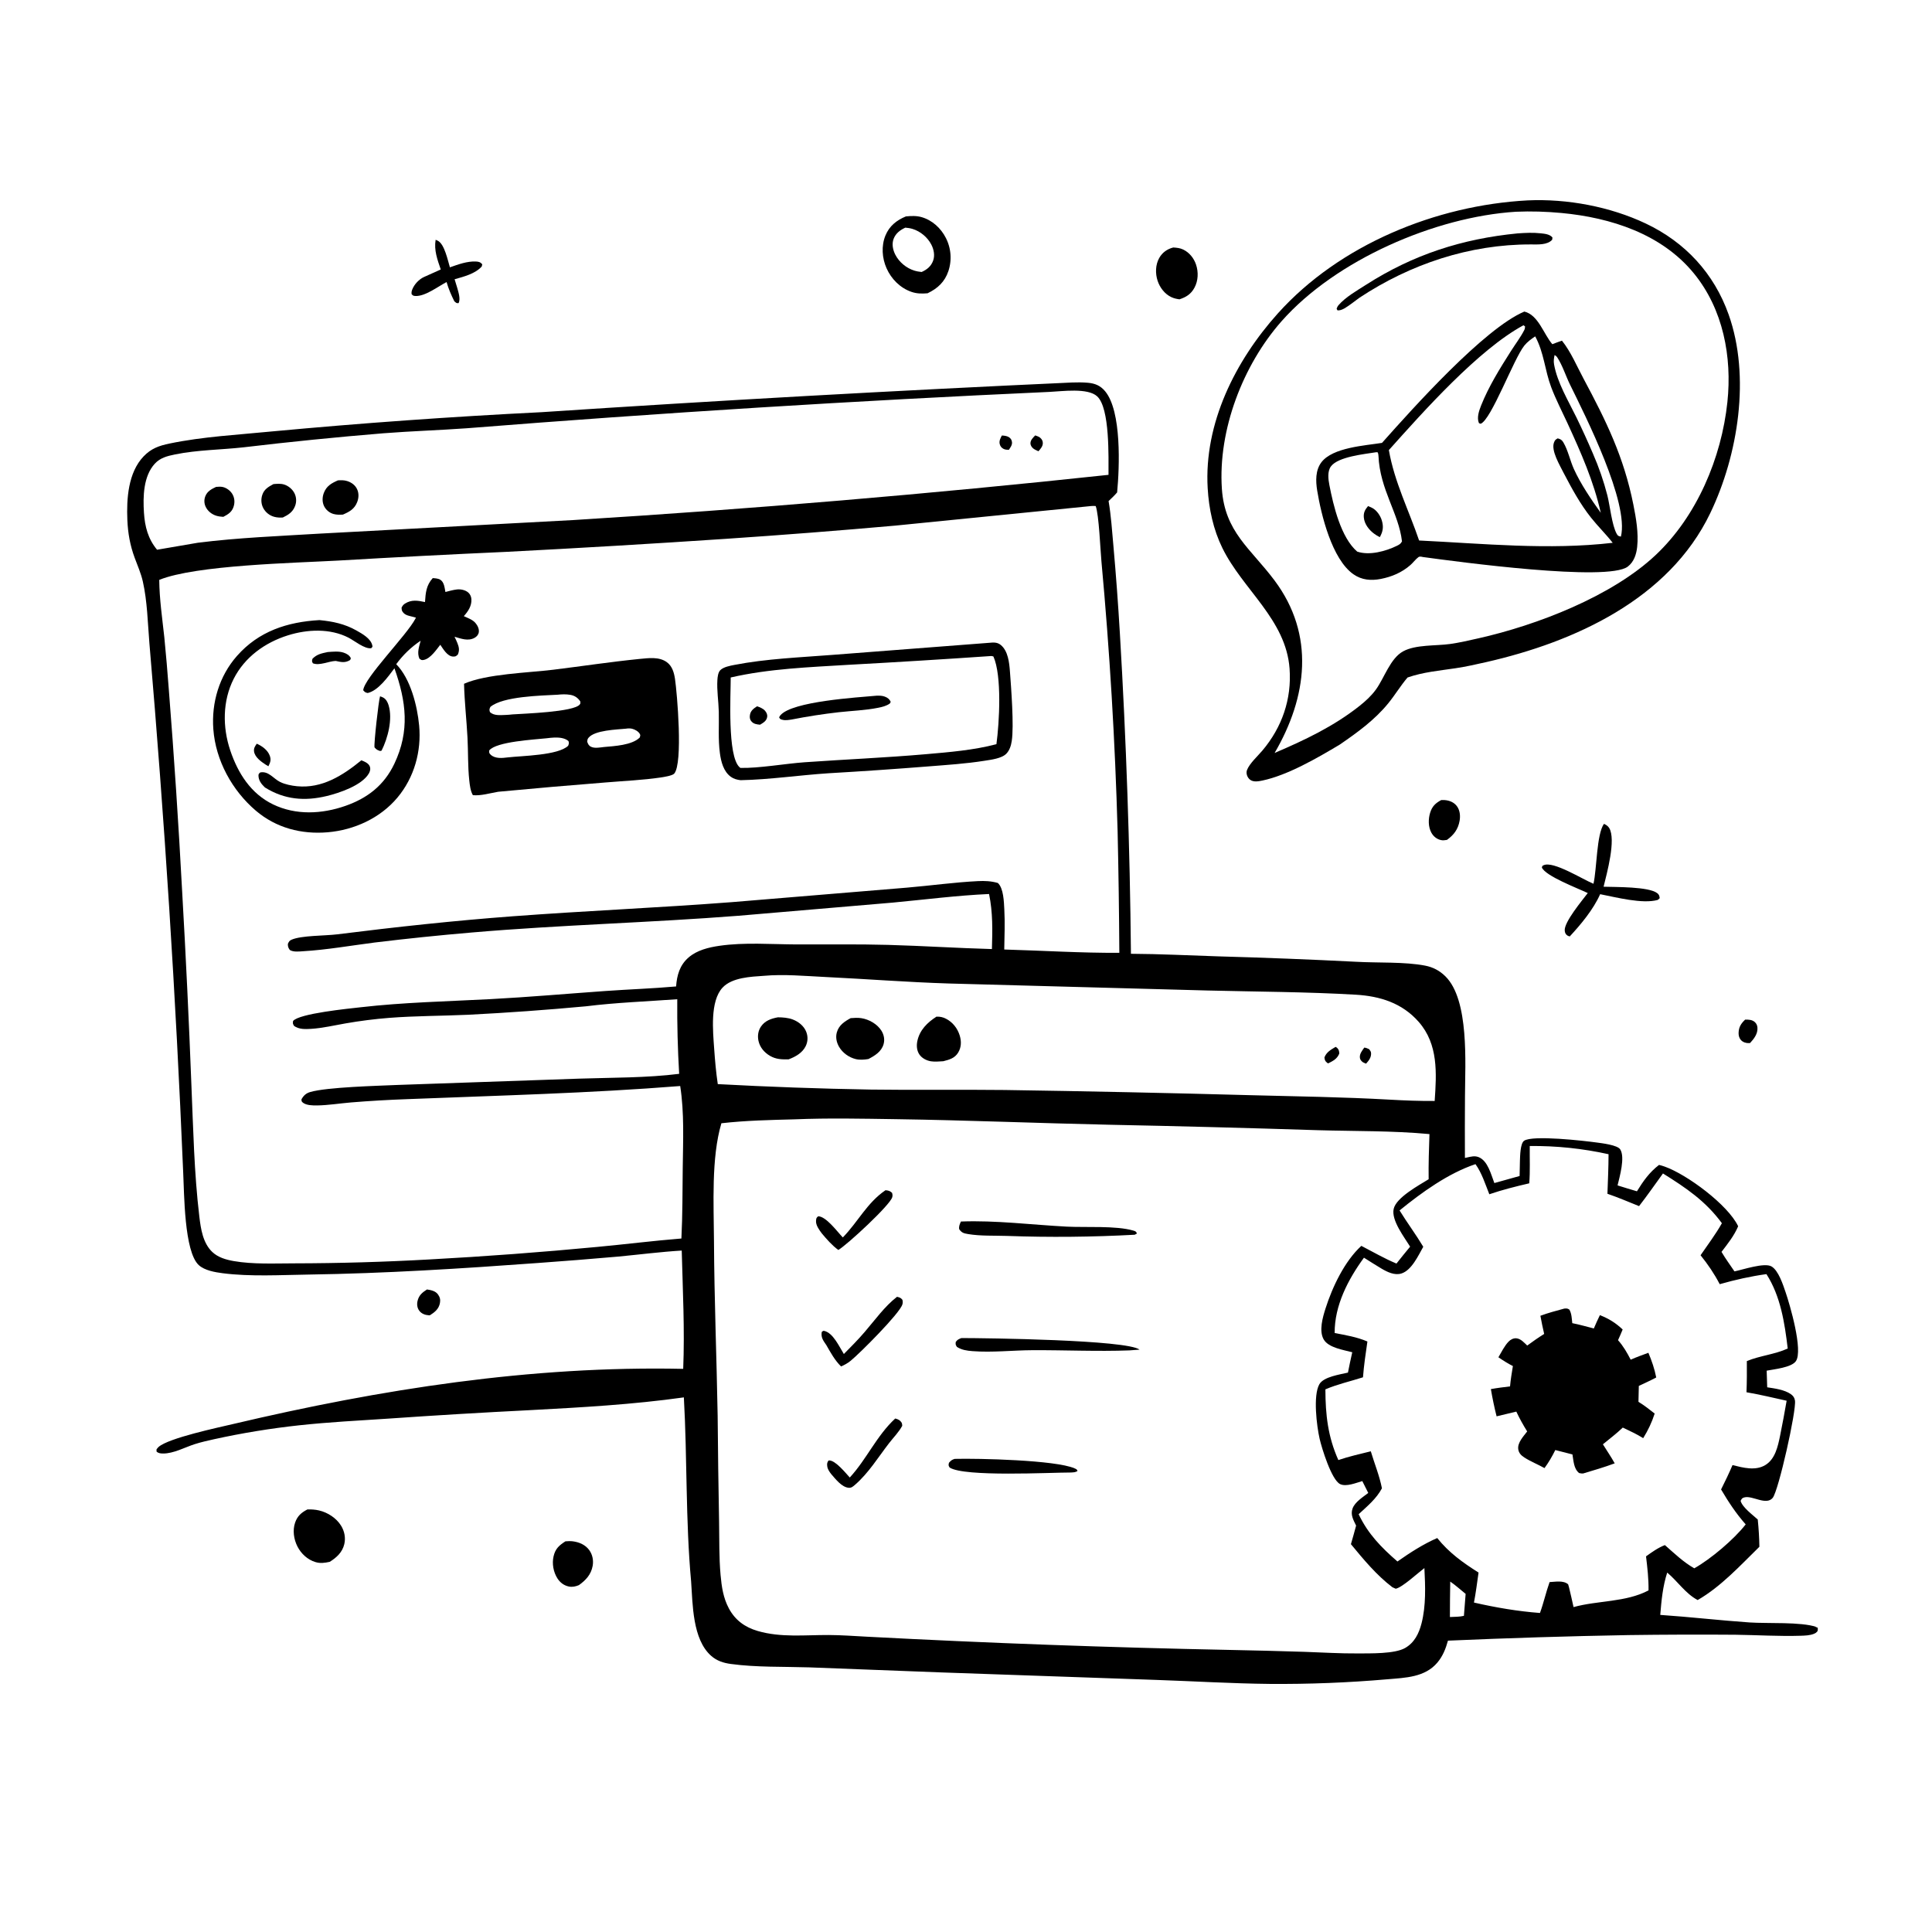 <?xml version="1.0" encoding="utf-8" ?>
<svg xmlns="http://www.w3.org/2000/svg" xmlns:xlink="http://www.w3.org/1999/xlink" width="1024" height="1024">
	<path d="M924.947 540.43C926.798 540.381 928.687 540.44 930.136 541.764C930.963 542.519 931.401 543.546 931.481 544.653C931.719 547.93 929.673 550.541 927.593 552.804C927.41 552.825 927.228 552.858 927.043 552.867C925.472 552.942 923.797 552.437 922.723 551.234C921.81 550.212 921.446 548.824 921.488 547.481C921.587 544.332 922.747 542.563 924.947 540.43Z"/>
	<path d="M226.304 683.441C228.443 683.769 230.797 684.204 232.157 686.092C233.185 687.519 233.497 688.909 233.177 690.617C232.576 693.818 230.421 695.504 227.816 697.152C227.634 697.146 227.452 697.149 227.271 697.136C225.253 696.986 223.374 696.312 222.152 694.616C221.083 693.133 220.894 691.252 221.314 689.511C222.045 686.485 223.789 685.071 226.304 683.441Z"/>
	<path d="M763.864 424.056C764.498 424.035 765.12 424.012 765.753 424.063C768.229 424.262 770.595 425.198 772.135 427.219C773.801 429.405 774.087 432.374 773.627 435.012C772.839 439.526 770.551 442.561 766.892 445.169C765.757 445.349 764.777 445.506 763.642 445.241C761.446 444.728 759.675 443.248 758.619 441.278C756.956 438.174 756.983 434.088 757.997 430.791C759.038 427.403 760.805 425.703 763.864 424.056Z"/>
	<path d="M230.89 127.101C231.364 127.286 231.84 127.469 232.279 127.73C235.666 129.742 237.337 138.012 238.459 141.694C242.771 140.179 247.604 138.378 252.226 138.608C253.753 138.684 254.622 138.913 255.613 140.081L255.33 141.263C251.819 145.136 245.829 146.62 240.95 148.009Q241.711 150.345 242.386 152.708C242.994 154.91 244.205 158.606 243.034 160.679C241.751 160.774 241.765 160.441 240.798 159.678C239.159 156.367 237.704 153.049 236.693 149.492C232.161 151.848 225.29 157.181 220.116 156.874C219.005 156.808 218.863 156.671 218.16 155.9C218.056 154.997 218.148 154.35 218.473 153.512C219.571 150.68 222.1 147.972 224.873 146.751L233.611 142.831C231.835 137.617 229.969 132.7 230.89 127.101Z"/>
	<path d="M299.69 816.934C300.985 816.843 302.283 816.763 303.576 816.928C307.017 817.367 310.282 818.763 312.353 821.645C314.072 824.038 314.645 827.091 314.118 829.971C313.279 834.558 310.499 837.535 306.833 840.154C305.105 840.874 303.364 841.272 301.5 840.889C298.864 840.347 296.784 838.733 295.376 836.475C293.299 833.143 292.513 828.743 293.393 824.915C294.324 820.866 296.31 819.109 299.69 816.934Z"/>
	<path d="M621.85 131.175C623.712 131.296 625.422 131.442 627.124 132.268C630.39 133.851 632.743 136.774 633.905 140.18C635.264 144.16 635.106 148.781 633.08 152.509C631.243 155.891 628.687 157.503 625.12 158.65C623.593 158.429 622.242 158.146 620.835 157.488C617.328 155.848 614.734 152.418 613.547 148.791C612.288 144.944 612.392 140.318 614.407 136.739C616.052 133.82 618.637 131.99 621.85 131.175Z"/>
	<path d="M162.94 800.031C164.973 799.965 167.112 800.099 169.094 800.563C173.709 801.643 178.254 804.577 180.772 808.639C182.588 811.568 183.281 815.069 182.478 818.444C181.455 822.743 178.384 825.555 174.772 827.802C172.054 828.371 169.808 828.744 167.107 827.909C162.948 826.624 159.551 823.444 157.609 819.594C155.709 815.825 155.015 811.076 156.409 807.029C157.618 803.518 159.723 801.692 162.94 800.031Z"/>
	<path d="M850.133 436.656C851.2 437.115 852.271 437.818 852.892 438.827C856.657 444.95 851.657 462.92 849.934 469.983C856.358 470.197 873.821 469.888 878.363 473.387C879.364 474.159 879.528 474.862 879.678 476.048L878.701 476.956C870.687 479.293 856.474 475.568 848.113 473.94C844.536 482.005 837.961 489.908 832 496.328C831.634 496.216 831.116 496.081 830.799 495.873C829.795 495.213 829.46 494.434 829.341 493.27C828.882 488.771 838.779 477.024 841.549 473.341C836.481 470.887 819.14 464.383 817.209 459.772C817.569 458.842 817.311 458.99 818.16 458.589C823.27 456.173 838.916 466.143 844.575 468.413C846.378 460.652 846.173 442.185 850.133 436.656Z"/>
	<path d="M480.14 114.703C482.932 114.439 485.734 114.297 488.461 115.082C494.147 116.718 498.704 120.939 501.353 126.164Q501.608 126.665 501.837 127.177Q502.067 127.69 502.271 128.214Q502.475 128.737 502.653 129.27Q502.831 129.803 502.983 130.344Q503.135 130.884 503.26 131.432Q503.384 131.98 503.482 132.533Q503.58 133.086 503.65 133.644Q503.72 134.201 503.763 134.761Q503.806 135.321 503.821 135.883Q503.836 136.445 503.824 137.006Q503.811 137.568 503.771 138.128Q503.731 138.689 503.663 139.246Q503.596 139.804 503.5 140.358Q503.405 140.911 503.283 141.46Q503.161 142.008 503.012 142.55Q502.863 143.091 502.687 143.625C500.773 149.392 496.958 152.897 491.623 155.445C488.6 155.691 485.964 155.693 483.061 154.687C477.116 152.628 472.409 147.879 469.883 142.174C467.495 136.781 467.041 130.327 469.308 124.813C471.383 119.768 475.207 116.742 480.14 114.703ZM479.84 120.656C477.111 121.91 474.766 123.65 473.65 126.55C472.586 129.314 473.225 132.434 474.538 134.995C476.552 138.922 480.348 142.091 484.554 143.406C485.849 143.811 487.139 144.027 488.484 144.165C491.315 142.892 493.45 141.197 494.564 138.194C495.595 135.414 494.962 132.243 493.64 129.674C491.637 125.779 487.845 122.607 483.655 121.332C482.402 120.95 481.141 120.773 479.84 120.656Z"/>
	<path d="M809.673 106.209C830.615 105.256 853.35 109.503 872.275 118.465C893.175 128.362 908.45 144.86 916.212 166.694C927.859 199.456 921.319 241.103 906.452 272.016C884.551 317.554 834.657 340.224 787.778 350.917C782.396 352.144 776.967 353.356 771.506 354.176C762.877 355.473 754.324 356.202 746.027 359.091C742.351 363.423 739.383 368.374 735.784 372.79C728.58 381.628 719.473 388.201 710.16 394.612C698.374 401.66 682.484 410.901 669.089 413.705C667.103 414.121 664.433 414.632 662.658 413.334C661.088 412.184 660.243 409.909 660.961 408.072C662.31 404.623 666.658 400.691 669.073 397.831C679.485 385.5 684.683 370.56 683.5 354.376C681.599 328.355 658.728 312.534 647.913 290.521C643.05 280.622 640.735 269.723 640.096 258.756C638.092 224.371 654.751 191.229 677.25 166.153C710.021 129.629 761.213 108.793 809.673 106.209ZM803.458 112.229C760.628 114.916 707.938 137.825 679.336 170.166C658.779 193.409 645.537 227.875 647.616 259.022C649.149 282 662.85 290.697 675.54 307.669C697.094 336.498 692.862 369.474 675.572 399.081C691.596 392.233 706.883 385 720.635 374.107C723.883 371.5 726.76 368.894 729.229 365.516C733.732 359.353 736.825 348.972 743.698 345.217C750.371 341.57 761.123 342.386 768.634 341.32C773.673 340.605 778.7 339.422 783.663 338.307C814.516 331.373 854.161 316.145 877.465 294.248C899.326 273.706 912.426 242.75 915.554 213.116C918.084 189.146 913.322 163.905 897.795 144.902C880.694 123.972 853.715 115.345 827.649 112.89C819.67 112.138 811.464 111.878 803.458 112.229Z"/>
	<path d="M804.364 123.702C808.509 123.408 812.555 123.211 816.696 123.668C818.784 123.899 821.442 124.136 822.83 125.884L822.693 127.061C820.127 129.946 815.041 129.559 811.381 129.55C778.928 129.479 747.536 139.959 720.537 157.807Q718.327 159.517 716.048 161.135C714.22 162.409 711.152 164.87 708.859 164.461L708.437 163.629C708.674 162.912 708.958 162.322 709.455 161.744C713.152 157.44 719.386 153.909 724.164 150.853C749.07 134.921 775.068 126.556 804.364 123.702Z"/>
	<path d="M807.944 165.132C815.402 166.958 818.148 177.104 822.77 182.432C824.452 181.755 826.156 181.155 827.867 180.556C832.586 186.441 835.786 194.12 839.336 200.755C851.388 223.279 860.655 242.167 865.714 267.439C867.157 274.651 868.508 282.456 867.739 289.826C867.325 293.785 866.035 297.822 862.746 300.319C852.017 308.465 772.801 297.775 754.119 295.226C753.322 295.059 752.461 294.79 751.743 295.334C750.26 296.456 748.966 298.247 747.53 299.5C743 303.453 737.715 305.694 731.861 306.843C726.681 307.86 721.736 307.453 717.323 304.357C705.939 296.369 700.228 272.796 698.14 260.02C697.322 255.018 697.151 249.235 700.38 245.003C706.379 237.14 723.506 236.177 732.491 234.737C749.191 215.962 786.681 174.123 807.944 165.132ZM807.466 172.399C783.65 185.27 754.391 218.135 736.129 238.555C739.058 255.455 746.694 270.383 752.159 286.475C786.14 288.122 820.848 291.645 854.765 287.701C851.167 283.087 846.966 279.01 843.33 274.437C837.528 267.141 833.063 258.903 828.762 250.669C826.822 246.734 821.982 238.837 823.652 234.535C824.167 233.209 824.441 233.008 825.609 232.346C827.102 232.726 827.845 233.156 828.642 234.521C831.128 238.772 832.148 244.082 834.192 248.593C837.774 256.496 843.374 264.771 848.445 271.799C844.674 255.056 837.945 239.857 830.805 224.321C827.896 217.992 824.616 211.732 822.162 205.216C818.761 196.186 818.387 186.953 813.688 178.278C811.538 179.752 809.541 181.155 807.891 183.215C802.253 190.255 790.393 222.534 784.769 224.61L783.878 224.281C782.613 221.396 783.925 217.661 785.036 214.873C789.067 204.763 794.969 195.31 800.779 186.149C803.1 182.489 805.924 178.78 807.899 174.937C808.223 174.305 808.28 173.7 808.311 173.005L807.466 172.399ZM729.513 239.675C723.286 240.692 709.255 242.014 705.417 247.203C703.455 249.855 704.01 254.051 704.599 257.086C706.704 267.939 710.68 284.905 719.349 292.364C725.783 294.558 734.467 292.193 740.451 289.256C741.73 288.628 742.415 288.208 743.084 286.948C741.38 272 731.371 259.537 730.614 241.575C730.586 240.911 730.469 240.395 730.243 239.773L729.513 239.675ZM823.976 188.16C823.589 189.889 823.376 191.382 823.687 193.144C825.397 202.832 831.33 212.586 835.6 221.358Q840.166 230.764 844.275 240.379Q849.013 251.2 851.959 262.639C853.329 268.133 854.334 278.271 856.856 282.883C857.542 284.138 857.819 284.096 859.118 284.422C863.535 266.335 840.369 220.625 832.134 203.837C829.895 199.27 828.135 193.618 825.374 189.42C824.997 188.846 824.56 188.503 823.976 188.16Z"/>
	<path d="M725.086 268.241C725.833 268.537 726.583 268.836 727.297 269.207C729.676 270.443 731.623 273.283 732.382 275.816C733.397 279.203 733.035 281.682 731.323 284.708Q729.73 283.918 728.302 282.86C725.613 280.88 723.192 277.79 722.864 274.372C722.613 271.766 723.446 270.184 725.086 268.241Z"/>
	<path d="M568.196 202.732C570.931 202.627 573.781 202.627 576.51 202.863C580.406 203.199 583.274 204.378 585.795 207.443C594.521 218.05 593.385 247.6 592.1 260.982C590.719 262.637 589.128 264.088 587.575 265.578C588.899 273.366 589.419 281.39 590.127 289.259Q592.201 312.532 593.566 335.857Q598.607 420.619 599.421 505.526C614.814 505.6 630.304 506.405 645.693 506.889Q682.235 507.902 718.743 509.758C730.175 510.421 744.509 509.69 755.404 511.815C759.553 512.624 763.046 514.478 766.069 517.453C778.832 530.013 776.539 563.795 776.471 580.916Q776.359 597.322 776.439 613.727L776.826 613.641L777.474 613.507C779.697 613.032 781.619 612.441 783.8 613.344C788.618 615.341 790.298 622.549 792.039 627.042L805.421 623.305Q805.454 619.245 805.595 615.187C805.689 612.84 805.752 606.063 807.789 604.635C812.263 601.497 839.831 604.663 846.282 605.555C848.919 605.919 857.29 606.863 858.763 609.211C861.42 613.445 858.436 623.718 857.342 628.288C860.744 629.385 864.189 630.374 867.61 631.41C870.971 625.964 874.209 621.346 879.327 617.427Q880.827 617.789 882.282 618.306C894.156 622.495 915.87 638.583 921.26 649.939C919.092 655.051 915.771 659.149 912.438 663.522C914.506 667.068 917.007 670.449 919.301 673.857C923.738 672.967 935.097 669.082 938.892 671.216C942.629 673.317 945.08 681.046 946.407 684.918C948.634 691.414 955.796 715.75 951.85 721.451C949.51 724.832 940.259 725.719 936.375 726.484L936.654 735.3C940.629 735.903 945.851 736.574 949.18 738.93C950.412 739.801 951.119 740.78 951.365 742.283C952.229 747.572 942.635 790.204 939.569 793.903C936.105 798.08 928.869 792.566 924.637 793.632C923.268 793.976 923.205 794.337 922.552 795.487C923.536 798.983 928.932 802.879 931.647 805.37C932.142 810.218 932.438 814.951 932.509 819.828C922.388 829.721 912.144 840.953 899.798 848.059L899.637 847.97C893.361 844.618 889.099 838.042 883.652 833.502C881.284 840.875 880.599 848.266 879.97 855.931C895.758 857.003 911.477 858.841 927.257 859.928C936.979 860.597 954.309 859.506 962.835 862.328L962.066 862.66L963.138 862.483L963.482 863.077C963.438 863.825 963.591 864.314 963.039 864.894C962.509 865.453 962.093 865.697 961.398 865.968C959.197 866.829 956.805 866.902 954.474 866.977C942.98 867.348 931.292 866.594 919.775 866.446Q891.516 866.234 863.258 866.624Q815.334 867.483 767.447 869.581C766.258 873.869 764.748 877.745 761.833 881.21C755.261 889.022 744.867 889.244 735.465 890.04Q704.226 892.758 672.869 892.506C652.88 892.3 632.889 891.079 612.91 890.392L498.443 886.4L428.936 883.74C415.269 883.299 400.92 883.776 387.388 881.939C383.437 881.403 379.947 880.303 376.906 877.61C367.004 868.844 367.162 850.323 366.303 838.156C363.335 805.88 364.289 773.029 362.461 740.64C335.409 744.445 308.171 745.95 280.916 747.406Q243.34 749.283 205.809 751.897C190.083 752.928 174.368 753.739 158.691 755.425Q135.856 757.898 113.423 762.825C109.995 763.596 106.525 764.363 103.178 765.438C97.948 767.118 91.9 770.469 86.386 770.388C85.095 770.369 83.924 770.278 82.966 769.335L82.961 768.191C83.318 767.71 83.647 767.269 84.1 766.873C89.516 762.15 115.65 756.624 123.441 754.787C201.788 736.308 281.406 723.797 362.11 725.523C362.954 704.799 361.866 683.581 361.33 662.822C350.125 663.501 338.971 664.939 327.798 666.006Q306.439 667.881 285.054 669.416C244.677 672.378 203.955 674.953 163.477 675.547C148.683 675.764 132.742 676.712 118.068 674.841C113.995 674.322 108.423 673.366 105.34 670.518C97.571 663.341 97.663 632.378 97.103 621.571Q91.222 481.037 79.182 340.896C78.293 330.148 78.084 318.682 75.697 308.169C74.717 303.854 72.901 299.766 71.373 295.626C68.948 289.058 67.796 282.594 67.501 275.606C67.029 264.425 67.899 250.48 76.1 241.905C80.145 237.675 84.266 236.249 89.879 235.08C107.527 231.401 126.309 230.442 144.241 228.66Q215.542 222.018 287.062 218.463Q427.549 209.154 568.196 202.732ZM578.367 268.207L474.471 278.592Q429.625 282.571 384.705 285.593Q326.537 289.498 268.316 292.494Q223.797 294.492 179.309 297.11C156.17 298.393 103.697 299.486 84.404 307.352C84.492 317.563 85.997 327.641 87.093 337.777Q88.444 351.509 89.46 365.269Q93.695 418.909 96.554 472.64Q99.479 523.781 101.443 574.968C102.416 598.131 102.899 621.774 105.65 644.798C106.427 651.305 107.533 658.851 112.528 663.585C115.562 666.461 119.778 667.679 123.81 668.384C134.161 670.195 145.424 669.611 155.928 669.603Q191.808 669.541 227.631 667.531Q272.202 665.117 316.637 660.885C331.492 659.503 346.284 657.626 361.159 656.432C361.787 643.95 361.713 631.397 361.865 618.901C362.039 604.504 362.733 589.892 360.523 575.614C312.426 579.444 264.218 580.655 216.022 582.565Q200.991 583.093 186.001 584.316C180.088 584.814 173.976 585.818 168.063 585.905C165.816 585.938 162.398 585.901 160.53 584.418C159.815 583.85 159.773 583.485 159.797 582.641C160.917 580.656 162.214 579.432 164.451 578.787C173.465 576.184 199.802 575.535 210.885 575.04L306.938 571.704C324.269 571.127 342.795 571.328 359.972 569.154Q358.804 549.395 358.962 529.603C342.948 530.788 326.506 531.369 310.593 533.358Q279.417 536.252 248.148 537.845C234.201 538.475 220.192 538.412 206.272 539.492Q194.619 540.416 183.105 542.431C177.143 543.461 170.968 544.938 164.942 545.308C161.818 545.5 158.502 545.645 155.857 543.758C155.169 542.553 155.141 542.523 155.328 541.153C158.51 537.144 185.02 534.575 191.11 533.875C213.9 531.254 236.855 530.777 259.744 529.57C280.153 528.494 300.498 526.7 320.881 525.252C333.349 524.367 345.903 523.942 358.346 522.842C358.784 516.868 360.267 511.527 364.996 507.452C369.457 503.606 375.563 502.133 381.26 501.301C394.551 499.358 408.879 500.518 422.294 500.571C438.444 500.635 454.604 500.361 470.75 500.81C489.085 501.32 507.398 502.514 525.737 503.023C526.035 493.058 526.257 483.669 524.225 473.842C507.203 474.601 490.163 476.811 473.198 478.395L391.386 485.372C344.296 489.06 297.054 490.201 249.983 494.25Q224.197 496.448 198.506 499.563C185.892 501.178 173.264 503.428 160.559 504.183C158.383 504.313 155.514 504.688 153.601 503.502C152.746 502.266 152.554 501.742 152.587 500.237C153.2 499.033 153.301 498.593 154.606 498.032C159.845 495.779 172.365 496.013 178.677 495.222C209.786 491.322 240.715 487.966 271.991 485.629C310.617 482.744 349.336 481.118 387.955 478.149L480.699 470.468C493.206 469.407 505.802 467.634 518.322 467.012C521.962 466.831 525.336 466.974 528.869 467.99C531.929 470.746 532.092 478.062 532.307 481.994C532.693 489.053 532.393 496.194 532.272 503.26C552.537 503.826 573.016 505.136 593.271 505.014Q593.082 472.879 592.361 440.751Q590.366 369 583.78 297.525C583.206 291.453 582.491 272.962 580.744 268.215C579.906 268.154 579.209 268.128 578.367 268.207ZM421.184 593.27C408.326 593.611 395.134 593.879 382.354 595.351C376.908 613.695 378.322 638.429 378.422 657.76C378.58 688.593 379.832 719.418 380.368 750.246Q380.601 778.504 381.129 806.757C381.294 816.02 381.078 825.481 381.911 834.705C382.476 840.958 383.308 846.858 386.303 852.463C389.665 858.756 394.839 862.485 401.606 864.454C413.908 868.033 426.606 866.543 439.192 866.589C445.946 866.614 452.761 867.139 459.51 867.485Q555.642 872.571 651.889 874.495Q671.701 874.885 691.507 875.509C700.88 875.827 710.289 876.427 719.667 876.356C726.343 876.305 739.168 876.646 744.713 873.486C749.683 870.655 752.073 865.761 753.444 860.417C755.85 851.04 755.461 840.716 754.958 831.106C751.716 833.527 743.233 841.398 739.758 842.057L738.006 841.275C729.59 834.879 722.712 826.56 716.014 818.439C716.939 815.166 717.922 811.898 718.764 808.603C717.342 805.636 715.656 802.882 716.89 799.523C718.162 796.06 722.398 793.477 725.202 791.293Q723.669 788.123 722.048 784.998C718.856 785.916 713.518 788.17 710.292 786.603C705.722 784.383 700.547 767.51 699.413 762.527C697.912 755.926 695.858 739.648 699.293 733.669C701.583 729.682 710.231 728.52 714.44 727.509C715.189 723.914 715.863 720.285 716.728 716.718C712.162 715.491 704.086 714.344 701.569 709.899C698.991 705.347 701.051 698.247 702.542 693.562C706.161 682.194 712.611 668.516 721.538 660.332C727.696 663.521 733.748 667.043 740.154 669.713C742.562 666.731 744.915 663.678 747.395 660.757C744.351 655.771 737.303 646.784 738.683 640.712C740.053 634.691 751.959 628.276 757.216 625.014C757.091 617.002 757.37 609.092 757.643 601.09C738.196 599.268 718.208 599.598 698.665 599.033Q643.221 597.25 587.76 596.131C550.12 595.311 512.489 593.735 474.847 593.182C457.009 592.92 439.013 592.529 421.184 593.27ZM810.796 607.409C810.722 613.934 811.06 620.692 810.535 627.18C803.39 628.844 796.321 630.612 789.37 632.983C787.251 627.66 785.39 621.703 782.035 617.021C767.647 621.839 753.526 632 741.802 641.56C745.815 648.08 750.443 654.269 754.362 660.81C751.764 665.405 748.182 673.336 742.729 674.994C739.129 676.089 735.279 674.19 732.24 672.394C729.095 670.536 726.016 668.549 722.927 666.6C714.516 678.129 707.306 691.897 707.394 706.533C713.291 707.667 719.202 708.639 724.754 711.023C723.846 717.337 722.89 723.634 722.411 729.998C715.815 732.113 708.849 733.654 702.487 736.387C702.53 749.904 703.797 761.407 709.354 773.862C714.963 771.943 720.803 770.656 726.552 769.22C728.492 775.73 731.152 782.168 732.455 788.836C729.468 794.429 724.694 798.3 720.116 802.563C725.063 812.997 732.063 820.134 740.677 827.624C747.304 822.973 754.316 818.423 761.761 815.197C768.005 822.971 775.29 828.194 783.663 833.489C782.904 838.789 782.242 844.127 781.232 849.386C792.796 852.035 804.383 854.017 816.215 854.911C818.181 849.524 819.389 843.916 821.312 838.545C824.404 838.384 828.647 837.526 831.141 839.716L831.586 841.223C832.402 844.742 833.278 848.258 834.014 851.793C846.928 848.216 861.691 849.308 873.753 842.943C873.85 836.903 873.148 830.89 872.428 824.901C875.575 822.651 878.787 820.326 882.426 818.929C887.378 823.268 892.247 827.986 898.009 831.24C906.764 826.287 918.996 815.969 925.254 807.961C920.09 802.112 916.15 796.128 912.205 789.438C914.355 785.175 916.396 780.916 918.272 776.522C923.844 777.919 930.432 779.71 935.709 776.478C940.889 773.306 942.301 766.653 943.448 761.128Q945.342 751.798 946.956 742.416C939.888 740.863 932.805 739.137 925.672 737.92C925.908 732.409 925.897 726.917 925.862 721.403C932.861 718.494 940.59 717.922 947.531 714.748C945.914 701.188 943.759 687.023 936.246 675.308C927.757 676.483 919.725 678.304 911.487 680.64C908.582 675.061 905.265 670.213 901.336 665.311C905.106 659.768 909.377 654.178 912.636 648.328C904.012 636.575 893.594 629.569 881.407 621.958C877.207 627.724 873.116 633.645 868.732 639.27C863.176 637.031 857.64 634.666 851.973 632.724C852.213 625.743 852.557 618.744 852.567 611.759Q847.429 610.62 842.235 609.776Q837.04 608.933 831.806 608.388Q826.572 607.843 821.315 607.598Q816.058 607.353 810.796 607.409ZM556.343 207.71Q401.747 214.731 247.477 226.981C232.73 228.044 217.943 228.493 203.202 229.646Q166.061 232.695 129.056 237.092C117.032 238.423 104.572 238.451 92.721 240.872C88.696 241.695 84.951 242.618 82.066 245.748C75.948 252.386 75.745 263.301 76.303 271.787C76.787 279.155 78.444 285.584 83.246 291.373L104.881 287.664C126.439 284.951 148.24 284.124 169.923 282.807L303.715 275.653Q445.894 266.855 587.533 251.675C587.497 242.489 588.314 216.363 581.538 210.086C576.519 205.436 562.93 207.419 556.343 207.71ZM404.832 517.207C397.969 517.681 387.964 518.059 382.945 523.484C376.25 530.72 377.886 546.647 378.521 555.766C378.958 562.027 379.51 568.395 380.44 574.602Q420.925 576.797 461.464 577.496C485.133 577.817 508.806 577.449 532.475 577.718Q597.835 578.693 663.177 580.48C687.57 581.1 712.012 581.456 736.375 582.826C744.353 583.278 752.414 583.6 760.405 583.532C761.424 568.787 762.369 553.506 751.959 541.631C743.16 531.593 731.413 527.959 718.531 527.209C692.487 525.693 666.224 525.629 640.135 524.988L502.907 521.273C481.023 520.59 459.186 518.88 437.321 517.822C426.677 517.307 415.451 516.247 404.832 517.207ZM768.653 838.273Q768.491 847.665 768.481 857.058C770.898 856.921 773.558 857.003 775.904 856.43Q776.305 850.604 776.815 844.787C774.144 842.649 771.474 840.187 768.653 838.273Z"/>
	<path d="M723.105 555.237C724.106 555.377 724.787 555.651 725.689 556.103C726.194 556.86 726.655 557.262 726.697 558.209C726.8 560.549 725.506 562.088 724.053 563.763C723.537 563.541 722.55 563.204 722.099 562.813C721.448 562.25 720.924 561.63 720.79 560.771C720.455 558.623 721.952 556.892 723.105 555.237Z"/>
	<path d="M707.92 554.856C708.194 555.049 708.503 555.2 708.741 555.435C709.705 556.388 709.766 557.161 709.856 558.407C708.689 561.261 706.626 562.26 703.969 563.611C703.75 563.482 703.505 563.391 703.312 563.226C702.254 562.32 702.134 561.747 701.977 560.465C703.033 557.631 705.452 556.327 707.92 554.856Z"/>
	<path d="M496.343 538.849C498.245 538.79 499.704 539.084 501.395 539.95C504.96 541.776 507.512 545.05 508.676 548.858C509.613 551.923 509.542 555.054 507.872 557.848C506.055 560.887 503.182 561.647 499.961 562.471C497.861 562.578 495.544 562.838 493.462 562.515C491.05 562.14 488.544 560.841 487.197 558.752C485.882 556.711 485.723 554.166 486.2 551.838C487.403 545.967 491.502 541.954 496.343 538.849Z"/>
	<path d="M450.872 539.632C452.707 539.484 454.711 539.37 456.532 539.652C460.564 540.277 464.894 542.721 467.116 546.203C468.502 548.375 469.033 550.968 468.308 553.471C467.167 557.409 463.69 559.531 460.278 561.306C458.111 561.661 455.742 561.866 453.589 561.347C449.967 560.473 446.552 558.034 444.696 554.789C443.368 552.466 442.808 549.791 443.54 547.177C444.601 543.384 447.593 541.415 450.872 539.632Z"/>
	<path d="M412.293 539.195C414.811 539.204 417.754 539.433 420.12 540.325C423.244 541.503 426.133 543.775 427.35 546.963C428.3 549.45 428.201 552.105 427.023 554.502C425.27 558.071 421.557 560.154 417.977 561.473C414.384 561.556 411.291 561.49 408.078 559.604C405.094 557.853 402.789 555.147 402.016 551.723C401.433 549.139 401.805 546.352 403.3 544.137C405.431 540.98 408.724 539.863 412.293 539.195Z"/>
	<path d="M548.687 230.769C549.471 231.045 550.659 231.436 551.283 231.976C552.234 232.8 552.769 233.738 552.715 235.027C552.646 236.682 551.417 237.994 550.403 239.176C549.493 238.756 548.382 238.308 547.604 237.669C546.758 236.975 546.12 235.932 546.166 234.811C546.235 233.14 547.619 231.899 548.687 230.769Z"/>
	<path d="M531.012 230.827C532.242 230.892 533.619 231.021 534.705 231.681C535.735 232.307 536.285 233.251 536.387 234.445C536.513 235.916 535.486 237.266 534.709 238.418C533.818 238.405 532.82 238.357 531.996 237.965C530.854 237.422 530.137 236.53 529.859 235.302C529.482 233.639 530.27 232.247 531.012 230.827Z"/>
	<path d="M114.523 258.066C115.676 257.98 116.887 257.859 118.027 258.11C120.063 258.557 122.044 260.03 123.122 261.802C124.302 263.741 124.524 266.044 123.91 268.213C123.038 271.295 121.077 272.521 118.367 273.939C117.132 273.856 115.923 273.737 114.732 273.383C112.284 272.654 110.092 270.928 109.003 268.586Q108.849 268.262 108.73 267.925Q108.61 267.587 108.525 267.239Q108.441 266.89 108.393 266.535Q108.344 266.18 108.333 265.822Q108.321 265.464 108.346 265.107Q108.372 264.749 108.433 264.396Q108.495 264.043 108.593 263.699Q108.691 263.354 108.823 263.021C109.866 260.358 112.081 259.231 114.523 258.066Z"/>
	<path d="M144.94 256.574C146.789 256.427 148.69 256.242 150.497 256.777C152.901 257.49 155.132 259.382 156.185 261.661Q156.36 262.042 156.496 262.438Q156.632 262.834 156.728 263.241Q156.824 263.649 156.88 264.064Q156.935 264.479 156.948 264.898Q156.962 265.316 156.934 265.734Q156.906 266.152 156.836 266.565Q156.767 266.978 156.657 267.382Q156.547 267.786 156.397 268.177C155.182 271.383 152.879 272.866 149.912 274.283C148.408 274.41 146.792 274.324 145.33 273.917Q144.865 273.79 144.416 273.616Q143.967 273.442 143.538 273.223Q143.109 273.004 142.705 272.742Q142.3 272.481 141.925 272.179Q141.55 271.877 141.207 271.538Q140.865 271.199 140.559 270.827Q140.253 270.455 139.987 270.053Q139.721 269.652 139.498 269.225C138.395 267.068 138.26 264.61 139.016 262.316C140.016 259.286 142.273 258.012 144.94 256.574Z"/>
	<path d="M179.112 254.6C180.762 254.491 182.377 254.464 183.976 254.961C186.238 255.665 188.233 257.075 189.258 259.257C190.28 261.432 190.18 263.865 189.329 266.07C187.886 269.808 185.241 271.232 181.748 272.749C180.069 272.854 178.391 272.881 176.753 272.421Q176.352 272.305 175.966 272.149Q175.579 271.993 175.21 271.797Q174.842 271.602 174.495 271.37Q174.149 271.137 173.829 270.87Q173.508 270.603 173.217 270.305Q172.926 270.006 172.667 269.679Q172.408 269.352 172.184 269Q171.96 268.648 171.774 268.275C170.717 266.102 170.778 263.535 171.626 261.305C173.045 257.573 175.65 256.137 179.112 254.6Z"/>
	<path d="M829.15 693.562C830.463 693.503 830.678 693.429 831.786 694.097C833.038 696.24 833.062 698.87 833.338 701.298C837.173 702.058 840.977 703.148 844.767 704.112C845.738 701.714 846.878 699.385 847.978 697.043C852.753 698.947 856.298 701.118 860.042 704.652C859.298 706.573 858.423 708.445 857.589 710.328C860.42 713.508 862.354 716.894 864.295 720.66C867.372 719.296 870.522 718.159 873.682 717.006C875.48 721.279 876.942 725.534 877.835 730.09C874.835 731.706 871.679 733.098 868.604 734.57L868.42 742.999C871.463 744.846 874.214 747.022 877.014 749.211C875.485 753.923 873.534 758.044 870.926 762.256C867.485 760.089 863.772 758.404 860.112 756.645C856.806 759.802 853.105 762.612 849.569 765.509C851.659 768.888 853.905 772.114 855.828 775.601C850.361 777.649 844.748 779.265 839.163 780.954C838.316 781.045 837.763 780.91 836.938 780.736C834.085 778.411 834.028 774.292 833.425 770.881L824.339 768.552C822.668 771.937 820.848 775.08 818.611 778.121C815.139 776.15 811.251 774.648 807.929 772.491C806.254 771.404 804.988 770.165 804.7 768.1C804.217 764.634 807.517 761.23 809.437 758.692C807.303 755.252 805.392 751.845 803.678 748.177L793.228 750.687C792.012 745.883 791.032 741.135 790.194 736.253C793.562 735.63 796.956 735.236 800.355 734.82C800.66 731.2 801.289 727.621 801.863 724.036C799.143 722.665 796.696 721.103 794.186 719.383C795.763 716.711 797.402 713.329 799.559 711.107C800.635 709.999 802.078 709.209 803.667 709.332C806.041 709.516 807.827 711.623 809.454 713.168C812.4 711.018 815.346 708.942 818.441 707.014C817.663 703.829 817.069 700.603 816.441 697.386C820.595 695.836 824.877 694.727 829.15 693.562Z"/>
	<path d="M474.484 751.844C475.391 752.055 476.501 752.456 477.175 753.154C478.078 754.089 478.137 754.503 478.203 755.711C476.42 759.035 473.488 761.975 471.175 764.971C465.487 772.34 460.366 780.728 453.298 786.867C452.251 787.777 451.287 788.699 449.835 788.562C446.099 788.209 442.869 783.943 440.558 781.295C439.635 780.082 438.718 778.85 438.482 777.298C438.277 775.956 438.338 775.221 439.111 774.125C439.267 774.106 439.421 774.066 439.578 774.069C442.934 774.133 448.283 780.82 450.402 783.112C459.445 773.274 464.563 761.044 474.484 751.844Z"/>
	<path d="M469.329 630.846C470.919 630.996 471.613 631.152 472.803 632.224C473.057 633.091 473.145 633.582 472.924 634.486C471.904 638.646 448.833 659.929 444.321 662.512C440.964 660.031 438.241 656.905 435.575 653.721C434.257 651.964 432.298 649.346 432.516 647.009C432.637 645.697 432.651 645.468 433.663 644.653C437.911 644.727 443.8 652.87 446.705 655.869C454.747 647.668 459.534 637.488 469.329 630.846Z"/>
	<path d="M475.446 687.322C476.773 687.688 477.409 687.789 478.3 688.917C478.509 689.866 478.562 690.431 478.275 691.389C476.835 696.188 455.633 717.377 450.854 721.25C449.274 722.53 447.646 723.445 445.776 724.245C442.43 720.951 440.281 716.938 437.958 712.912C436.335 710.516 435.06 708.994 435.537 705.968C436.031 705.602 436.191 705.255 436.849 705.402C441.62 706.473 444.839 713.821 447.262 717.654C451.026 713.864 454.796 710.057 458.279 706.004C463.709 699.686 468.844 692.434 475.446 687.322Z"/>
	<path d="M506.004 773.238C518.779 772.91 559.546 773.876 569.478 778.23C570.368 778.621 570.735 778.683 571.117 779.61C570.079 780.429 568.888 780.364 567.625 780.457C556.662 780.446 511.059 782.906 503.322 777.82C502.632 776.624 502.682 776.667 502.966 775.308C503.994 774.141 504.458 773.714 506.004 773.238Z"/>
	<path d="M509.555 709.198C522.663 709.217 597.165 710.127 604.002 715.327L598.625 715.735C581.48 716.364 564.377 715.545 547.239 715.626C536.733 715.677 525.912 716.936 515.451 716.129C512.485 715.9 509.743 715.526 507.194 713.89C506.451 712.707 506.434 712.67 506.557 711.28C507.456 709.993 508.153 709.766 509.555 709.198Z"/>
	<path d="M509.311 647.433C527.786 646.716 546.863 649.17 565.354 650.139C575.373 650.663 591.558 649.538 600.724 652.247C601.953 652.61 602.056 652.687 602.627 653.76L601.43 654.436Q567.558 656.282 533.657 655.063C526.987 654.842 519.639 655.183 513.088 654.075C510.825 653.692 509.732 653.421 508.395 651.508C508.133 649.896 508.686 648.868 509.311 647.433Z"/>
	<path d="M136.098 394.172C138.954 395.433 141.947 397.591 143.021 400.648C143.787 402.827 143.222 404.182 142.256 406.131C141.816 405.883 141.374 405.64 140.95 405.367C138.527 403.807 135.027 401.34 134.648 398.238C134.436 396.501 135.176 395.528 136.098 394.172Z"/>
	<path d="M173.681 345.599C176.383 345.411 179.569 345.03 182.161 345.923C183.78 346.481 185.217 347.277 185.957 348.873L185.598 349.817C182.88 351.482 180.84 350.925 177.921 350.307C174.155 350.451 169.385 352.962 165.847 351.564C165.206 350.417 165.308 350.446 165.624 349.154C167.995 346.719 170.49 346.298 173.681 345.599Z"/>
	<path d="M201.436 369.059C202.024 369.263 202.58 369.432 203.132 369.736C204.649 370.571 205.477 372.208 205.963 373.8C208.202 381.123 205.582 391.181 202.243 397.854L201.465 398.052C199.894 397.49 199.577 397.369 198.497 396.117C198.132 394.099 200.635 371.579 201.436 369.059Z"/>
	<path d="M191.52 402.98C191.863 403.1 192.202 403.234 192.534 403.381C194.088 404.07 195.771 404.954 196.17 406.78C196.409 407.875 196.026 409.066 195.471 410.006C191.757 416.306 179.885 420.29 173.188 421.907C161.472 424.735 150.862 423.831 140.544 417.452C140.4 417.324 140.251 417.201 140.112 417.068C138.39 415.419 136.969 413.438 136.999 410.944C137.01 410.112 137.354 409.999 137.875 409.43C142.29 408.469 144.902 412.714 148.497 414.484C151.059 415.745 154.567 416.437 157.416 416.717C170.679 418.023 181.701 411.013 191.52 402.98Z"/>
	<path d="M229.363 306.406C230.693 306.508 232.26 306.564 233.417 307.305C235.446 308.603 235.654 311.604 236.078 313.768C238.058 313.252 240.104 312.67 242.138 312.426C244.176 312.183 246.727 312.712 248.274 314.135C249.274 315.055 249.787 316.331 249.853 317.668C250.028 321.216 248.088 324.067 245.831 326.577C247.841 327.5 250.448 328.415 251.926 330.111C253.064 331.417 254.06 333.318 253.772 335.107C253.562 336.41 252.709 337.396 251.593 338.029C248.13 339.992 244.414 338.493 240.906 337.49Q241.719 339.09 242.395 340.752C243.305 343.045 243.649 344.625 242.651 346.953C241.688 347.808 241.44 348.062 240.056 347.986C237.041 347.821 234.874 343.923 233.36 341.737C231.257 344.375 228.253 348.944 224.722 349.75C223.459 350.038 223.241 349.789 222.29 349.084C220.937 345.846 222.133 342.828 222.951 339.595Q221.074 340.85 219.315 342.266Q217.556 343.682 215.928 345.246Q214.3 346.811 212.816 348.513Q211.332 350.214 210.003 352.04C217.588 359.714 221.178 374.132 222.152 384.52C223.435 398.215 219.557 412.07 210.692 422.689C201.571 433.614 187.731 439.934 173.686 441.123C159.723 442.305 146.334 438.821 135.593 429.67C123.012 418.951 114.304 403.05 113.071 386.49C112.024 372.43 116.197 358.329 125.578 347.68C137.147 334.548 152.248 329.659 169.284 328.664C176.33 329.339 182.695 330.652 188.922 334.176C191.964 335.897 196.565 338.425 197.333 342.117C197.515 342.991 197.42 342.735 196.793 343.549C193.345 344.153 187.842 339.584 184.751 337.993C174.95 332.948 162.874 333.526 152.606 336.742C140.471 340.542 129.714 348.269 123.875 359.77C117.92 371.496 117.895 385.405 122.036 397.718C126.098 409.795 132.925 420.637 144.7 426.335C156.793 432.187 170.607 431.493 183.059 427.138C194.845 423.015 203.628 416.174 209.03 404.772C217.272 387.376 215.315 371.838 209.062 354.205C205.696 358.67 200.562 365.991 194.899 367.309C193.524 367.008 193.466 366.903 192.509 365.855C193.088 359.274 215.636 336.627 220.154 327.948C220.257 327.751 220.354 327.551 220.455 327.352C219.884 327.202 219.314 327.041 218.742 326.895C217.047 326.462 215.118 326.189 213.863 324.844C212.916 323.828 212.899 323.301 212.849 322.011C213.339 321.091 213.757 320.485 214.636 319.925C218.152 317.689 221.446 318.303 225.256 319.104C225.606 314.115 225.877 310.303 229.363 306.406Z"/>
	<path d="M338.978 349.25C343.734 348.811 349.347 347.961 353.468 350.991C356.297 353.071 357.266 356.525 357.761 359.841C358.885 367.376 362.067 404.553 357.349 410.027C356.386 411.145 351.752 411.848 350.231 412.073C340.685 413.485 330.811 413.896 321.185 414.701Q292.588 416.953 264.03 419.653C259.952 420.342 254.729 421.899 250.628 421.445C249.348 419.258 248.999 416.155 248.725 413.633C247.91 406.124 248.183 398.461 247.779 390.918C247.27 381.415 246.187 371.926 245.956 362.411C257.861 357.147 279.89 356.613 293.301 354.963C308.53 353.089 323.708 350.781 338.978 349.25ZM295.589 368.211C286.589 368.706 266.578 369.064 259.914 374.666C259.323 376.002 259.303 376.011 259.671 377.421C261.819 379.437 265.152 379.026 267.903 378.936Q269.761 378.872 271.606 378.647C277.718 378.218 304.059 377.389 307.258 373.419C307.786 372.765 307.6 372.507 307.557 371.738C306.216 369.806 304.614 368.682 302.26 368.275C300.096 367.901 297.766 367.972 295.589 368.211ZM289.696 391.298C283.103 392.013 263.091 393.048 259.303 397.737C259.208 398.863 259.204 399.22 260.134 400.065C262.488 402.205 266.227 401.811 269.12 401.437C276.809 400.557 295.834 400.394 301.133 395.273C301.542 394.095 301.669 393.973 301.31 392.799C299.44 391.111 296.391 390.852 293.962 390.909C292.545 390.942 291.104 391.139 289.696 391.298ZM331.771 386.212C326.753 386.716 315.141 386.994 311.882 391.088C311.301 391.817 311.359 392.204 311.217 393.091C311.685 394.365 312.02 395.218 313.317 395.831C315.251 396.745 318.067 396.16 320.121 395.934C325.602 395.444 334.944 394.987 339.049 390.926C339.253 390.184 339.554 389.833 339.166 389.099C338.411 387.672 336.619 386.672 335.093 386.27C334.067 385.999 332.816 386.038 331.771 386.212Z"/>
	<path d="M524.295 340.702C526.559 340.481 528.569 340.326 530.439 341.854C534.277 344.987 534.936 351.2 535.282 355.831C535.935 364.56 537.503 384.865 536.244 392.774C535.858 395.197 535.156 397.579 533.441 399.407C530.98 402.031 525.235 402.678 521.803 403.224C511.95 404.793 501.888 405.426 491.945 406.221Q465.611 408.308 439.238 409.835C423.707 410.848 408.04 413.194 392.498 413.52C390.634 413.279 388.924 412.849 387.375 411.734C383.467 408.922 382.153 403.683 381.553 399.155C380.58 391.812 381.163 384.542 380.978 377.183C380.837 371.612 379.875 365.876 380.237 360.32C380.339 358.74 380.601 356.394 381.765 355.212C383.441 353.51 386.93 352.864 389.24 352.417C406.209 349.132 423.943 348.454 441.162 347.105L524.295 340.702ZM525.429 347.698Q487.567 350.298 449.672 352.366C428.898 353.639 407.636 354.401 387.295 359.08C387.296 368.692 385.483 400.603 391.935 406.6C392.089 406.744 392.259 406.87 392.421 407.006C402.027 407.261 416.337 404.732 426.445 404.015C447.871 402.495 469.358 401.602 490.756 399.737C503.166 398.655 516.058 397.611 528.13 394.43C529.669 383.014 531.104 358.229 526.537 347.967C526.171 347.866 525.809 347.694 525.429 347.698Z"/>
	<path d="M401.279 374.343C402.713 374.845 404.531 375.544 405.524 376.765C406.322 377.747 406.832 378.774 406.605 380.074C406.236 382.179 404.517 383.09 402.859 384.105C401.071 383.953 399.347 383.735 398.153 382.202C397.336 381.153 397.284 380.036 397.513 378.777C397.913 376.581 399.529 375.474 401.279 374.343Z"/>
	<path d="M464.763 368.719C466.204 368.701 467.606 368.708 468.973 369.227C470.496 369.805 471.437 370.548 472.101 371.989L471.629 372.877C469.761 374.202 467.597 374.709 465.381 375.15C458.618 376.496 451.525 376.726 444.667 377.482Q432.068 378.911 419.625 381.353C418.108 381.578 416.307 381.913 414.804 381.519C413.731 381.237 413.559 381.262 412.963 380.289C413.179 379.743 413.17 379.665 413.607 379.141C419.819 371.689 454.415 369.664 464.763 368.719Z"/>
</svg>
